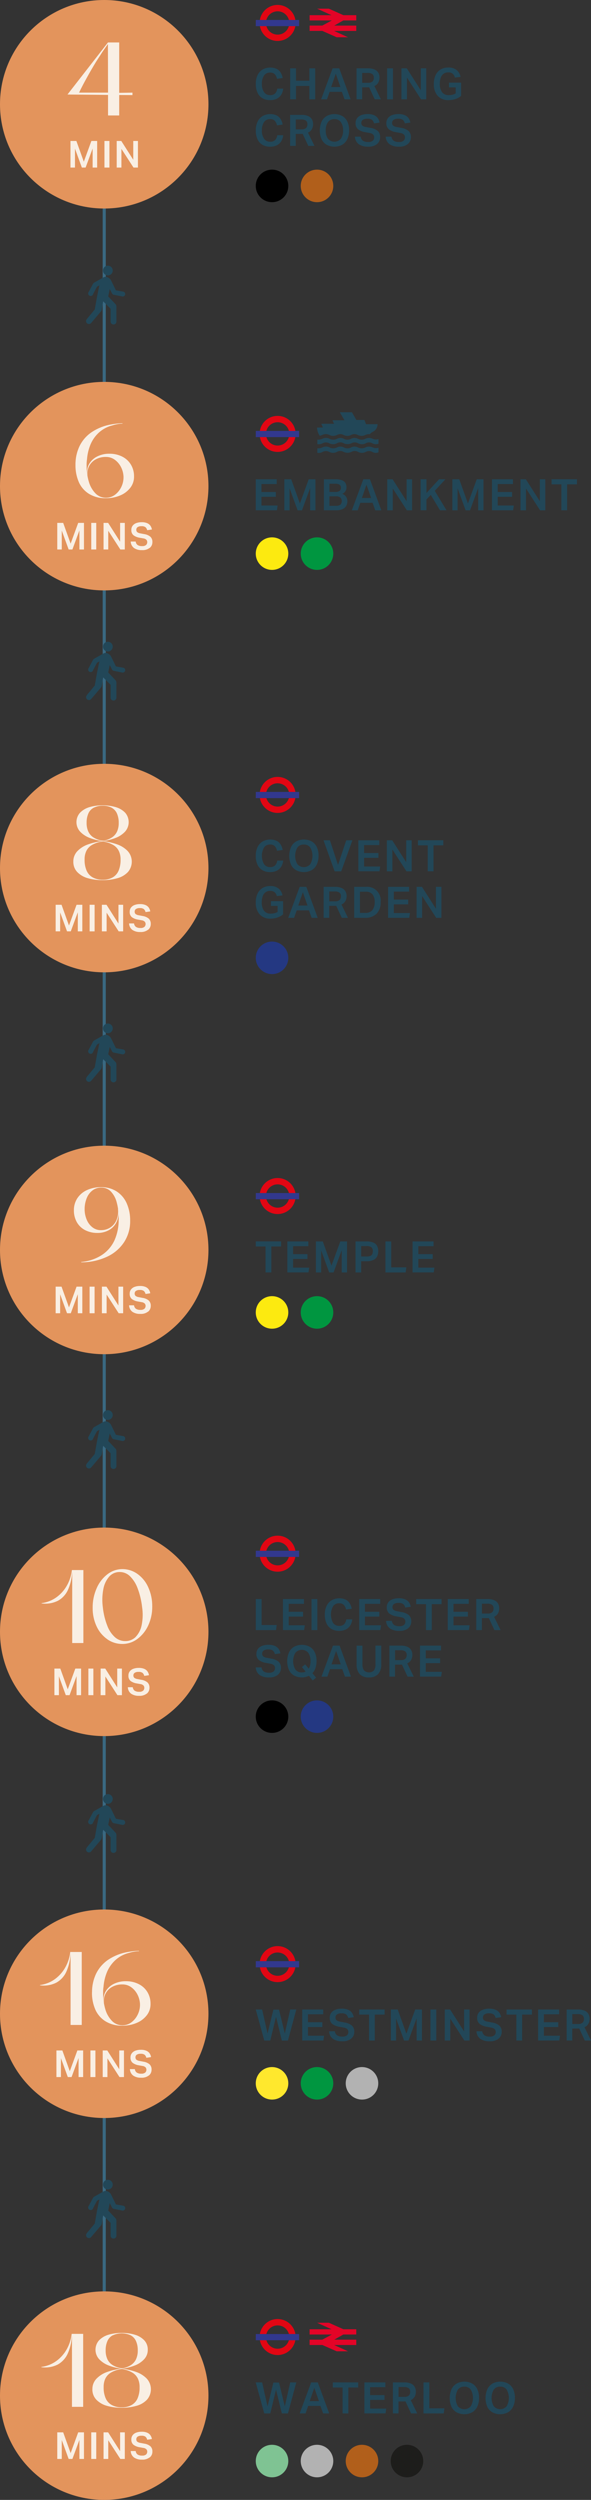 <?xml version="1.0" encoding="UTF-8"?><svg id="Layer_1" xmlns="http://www.w3.org/2000/svg" viewBox="0 0 190.52 805.64"><rect x="0" y="0" width="190.52" height="805.64" fill="#333333" stroke="none"/><defs><style>.cls-1{fill:#243882;}.cls-1,.cls-2,.cls-3,.cls-4,.cls-5,.cls-6,.cls-7,.cls-8,.cls-9,.cls-10,.cls-11,.cls-12,.cls-13,.cls-14,.cls-15{stroke-width:0px;}.cls-2{fill:#e3945c;}.cls-3{fill:#b15f1b;}.cls-4{fill:#7fc393;}.cls-5{fill:#009640;}.cls-6{fill:#1d1d1b;}.cls-7{fill:#000;}.cls-8{fill:#b2b2b2;}.cls-9{fill:#e20613;}.cls-10{fill:#32388e;}.cls-11{fill:#224758;}.cls-12{fill:#fcea10;}.cls-13{fill:#f9efe4;}.cls-16{fill:none;stroke:#3a6982;stroke-miterlimit:10;}.cls-14{fill:#e30427;}.cls-15{fill:#ffe82d;}</style></defs><g id="Group_90547"><line id="Line_42" class="cls-16" x1="33.6" y1="5.04" x2="33.6" y2="796.6"/><path id="Path_85121" class="cls-11" d="M34.77,88.76c-.87,0-1.57-.7-1.57-1.57s.7-1.57,1.57-1.57c.87,0,1.57.7,1.57,1.57h0c0,.87-.7,1.57-1.57,1.57"/><path id="Path_85122" class="cls-11" d="M28.01,102.79l2.54-3.06.73-4.13s.72-3.49.77-3.65l-.78.44-1.25,2.36c-.09.44-.52.72-.96.62-.38-.08-.65-.42-.64-.81,0-.18.06-.36.18-.5l1.34-2.51c.08-.17.2-.32.35-.43.19-.09,3.05-1.73,3.05-1.73.36-.17.77-.21,1.15-.11.44.16.83.43,1.13.78.15.17,1.67,3.39,1.71,3.44s-.07.02.04.06,1.85.33,2.28.41c.44.04.76.43.71.87-.04.41-.38.71-.79.72-.04,0-.08,0-.12-.01h0s-2.66-.53-2.88-.58c-.21-.08-.38-.23-.48-.44-.06-.14-.71-1.39-.71-1.39l-.49,2.39s2.24,2.38,2.31,2.46.35.25.33,1.06c-.03.73,0,3.94,0,4.58v.11h0c-.06.52-.52.89-1.04.83-.44-.05-.79-.39-.83-.83h0v-4.23l-2.4-2.4s-.42,2.52-.46,2.72c-.05.24-.17.47-.35.64-.23.27-2.57,3.02-3.03,3.57-.31.41-.89.5-1.3.2s-.5-.89-.2-1.3c.03-.04.06-.08.1-.12"/><path id="Path_85123" class="cls-11" d="M34.77,209.96c-.87,0-1.57-.7-1.57-1.57s.7-1.57,1.57-1.57,1.57.7,1.57,1.57h0c0,.87-.7,1.57-1.57,1.57"/><path id="Path_85124" class="cls-11" d="M28.01,223.99l2.54-3.06.73-4.13s.72-3.49.77-3.65l-.78.44-1.25,2.36c-.09.44-.52.72-.96.62-.38-.08-.65-.42-.64-.81,0-.18.06-.36.18-.5l1.34-2.51c.08-.17.2-.32.35-.43.19-.09,3.05-1.73,3.05-1.73.36-.17.77-.21,1.15-.11.44.16.83.43,1.13.78.15.17,1.67,3.38,1.71,3.44s-.07.02.04.06,1.85.33,2.28.41c.44.04.76.43.71.87-.04.41-.38.71-.79.72-.04,0-.08,0-.12-.01h0s-2.67-.54-2.88-.59c-.21-.08-.39-.23-.48-.44-.06-.14-.71-1.39-.71-1.39l-.49,2.39s2.24,2.38,2.31,2.46.35.25.33,1.06c-.03.73,0,3.94,0,4.58v.11h0c-.06.52-.52.89-1.04.83-.44-.05-.79-.39-.83-.83h0v-4.23l-2.4-2.4s-.42,2.52-.45,2.72c-.05.24-.17.47-.35.64-.23.27-2.57,3.02-3.03,3.57-.31.41-.89.5-1.3.2s-.5-.89-.2-1.3c.03-.04.06-.08.1-.12"/><path id="Path_85125" class="cls-11" d="M34.77,332.99c-.87,0-1.57-.7-1.57-1.57,0-.87.7-1.57,1.57-1.57.87,0,1.57.7,1.57,1.57h0c0,.87-.7,1.57-1.57,1.57"/><path id="Path_85126" class="cls-11" d="M28.01,347.02l2.54-3.06.73-4.13s.72-3.49.77-3.65l-.78.44-1.25,2.36c-.09.44-.52.72-.96.62-.38-.08-.65-.42-.64-.81,0-.18.06-.36.18-.5l1.34-2.51c.08-.17.2-.32.35-.43.19-.09,3.05-1.73,3.05-1.73.36-.17.77-.21,1.15-.11.44.16.83.43,1.13.78.15.17,1.67,3.39,1.71,3.44s-.07.02.04.06,1.85.33,2.28.41c.44.04.76.43.71.87-.04.41-.38.71-.79.72-.04,0-.08,0-.12-.01h0s-2.67-.53-2.88-.58c-.21-.08-.39-.23-.48-.44-.06-.14-.71-1.39-.71-1.39l-.49,2.39s2.24,2.38,2.31,2.46.35.25.33,1.06c-.03.73,0,3.94,0,4.58v.11h0c-.06.52-.52.89-1.04.83-.44-.05-.79-.39-.83-.83h0v-4.23l-2.4-2.4s-.42,2.52-.46,2.72c-.05.24-.17.47-.35.64-.23.27-2.57,3.02-3.03,3.57-.31.41-.89.5-1.3.2-.41-.31-.5-.89-.2-1.3.03-.04.06-.08.1-.12"/><path id="Path_85127" class="cls-11" d="M34.77,457.59c-.87,0-1.57-.7-1.57-1.57,0-.87.7-1.57,1.57-1.57.87,0,1.57.7,1.57,1.57h0c0,.87-.7,1.57-1.57,1.57"/><path id="Path_85128" class="cls-11" d="M28.01,471.62l2.54-3.06.73-4.13s.72-3.49.77-3.65l-.78.44-1.25,2.36c-.09.44-.52.72-.96.62-.38-.08-.65-.42-.64-.81,0-.18.06-.36.18-.5l1.34-2.51c.08-.17.2-.32.35-.43.19-.09,3.05-1.73,3.05-1.73.36-.17.77-.21,1.15-.11.44.16.83.43,1.13.78.15.17,1.67,3.39,1.71,3.44s-.07.02.04.06,1.85.33,2.28.41c.44.04.76.43.71.87-.04.41-.38.71-.79.72-.04,0-.08,0-.12-.01h0s-2.67-.54-2.88-.58c-.21-.08-.39-.23-.48-.44-.06-.14-.71-1.39-.71-1.39l-.49,2.39s2.24,2.38,2.31,2.46.35.25.33,1.06c-.03.73,0,3.94,0,4.58v.11h0c-.06.52-.52.89-1.04.83-.44-.05-.79-.39-.83-.83h0v-4.23l-2.4-2.4s-.42,2.52-.46,2.72c-.05.24-.17.47-.35.64-.23.27-2.57,3.02-3.03,3.57-.31.41-.89.5-1.3.2-.41-.31-.5-.89-.2-1.3.03-.04.06-.08.1-.12"/><path id="Path_85129" class="cls-11" d="M34.77,581.32c-.87,0-1.57-.7-1.57-1.57,0-.87.7-1.57,1.57-1.57s1.57.7,1.57,1.57h0c0,.87-.7,1.57-1.57,1.57"/><path id="Path_85130" class="cls-11" d="M28.01,595.35l2.54-3.06.73-4.13s.72-3.49.77-3.65l-.78.44-1.25,2.36c-.09.44-.52.72-.96.62-.38-.08-.65-.42-.64-.81,0-.18.06-.36.18-.5l1.34-2.51c.08-.17.2-.32.35-.43.19-.09,3.05-1.73,3.05-1.73.36-.17.77-.21,1.15-.11.44.16.83.43,1.13.78.15.17,1.67,3.39,1.71,3.44s-.07.02.04.06,1.85.33,2.28.41c.44.04.76.43.71.87-.04.41-.38.71-.79.72-.04,0-.08,0-.12-.01h0s-2.67-.53-2.88-.58c-.21-.08-.39-.23-.48-.44-.06-.14-.71-1.39-.71-1.39l-.49,2.39s2.24,2.38,2.31,2.46.35.25.33,1.06c-.03.73,0,3.94,0,4.58v.11h0c-.06.52-.52.89-1.04.83-.44-.05-.79-.39-.83-.83h0v-4.23l-2.4-2.4s-.42,2.52-.46,2.72c-.05.24-.17.47-.35.64-.23.27-2.57,3.02-3.03,3.57-.31.41-.89.5-1.3.2-.41-.31-.5-.89-.2-1.3.03-.04.06-.08.1-.12"/><path id="Path_85131" class="cls-11" d="M34.77,705.61c-.87,0-1.57-.7-1.57-1.57,0-.87.7-1.57,1.57-1.57s1.57.7,1.57,1.57h0c0,.87-.7,1.57-1.57,1.57"/><path id="Path_85132" class="cls-11" d="M28.01,719.64l2.54-3.06.73-4.13s.72-3.49.77-3.65l-.78.44-1.25,2.36c-.09.44-.52.72-.96.62-.38-.08-.65-.42-.64-.81,0-.18.06-.36.18-.5l1.34-2.51c.08-.17.2-.32.35-.43.19-.09,3.05-1.73,3.05-1.73.36-.17.77-.21,1.15-.11.44.16.83.43,1.13.78.15.17,1.67,3.39,1.71,3.44s-.07.02.04.06,1.85.33,2.28.41c.44.04.76.43.71.87-.04.41-.38.71-.79.72-.04,0-.08,0-.12-.01h0s-2.67-.53-2.88-.58c-.21-.08-.39-.23-.48-.44-.06-.14-.71-1.39-.71-1.39l-.49,2.39s2.24,2.38,2.31,2.46.35.25.33,1.06c-.03.73,0,3.94,0,4.58v.11h0c-.06.52-.52.89-1.04.83-.44-.05-.79-.39-.83-.83h0v-4.23l-2.4-2.4s-.42,2.52-.46,2.72c-.05.24-.17.47-.35.64-.23.27-2.57,3.02-3.03,3.57-.31.41-.89.5-1.3.2-.41-.31-.5-.89-.2-1.3.03-.04.06-.08.1-.12"/><path id="Path_85133" class="cls-11" d="M83.04,24.19c.36-.75.92-1.37,1.63-1.8,1.38-.75,3.03-.83,4.47-.21.54.26.99.67,1.31,1.17.34.55.57,1.16.68,1.79l-1.83.26c-.11-.55-.36-1.06-.72-1.48-.41-.39-.97-.58-1.53-.53-.78-.04-1.52.33-1.95.98-.49.79-.73,1.71-.68,2.64-.05.94.19,1.87.69,2.67.44.65,1.19,1.02,1.97.98.61.05,1.21-.16,1.65-.58.36-.43.59-.96.66-1.52h1.9c-.05.68-.26,1.34-.61,1.93-.34.56-.83,1.02-1.41,1.31-.69.33-1.45.49-2.22.47-.86.02-1.71-.19-2.46-.62-.69-.42-1.25-1.04-1.58-1.78-.39-.89-.58-1.85-.55-2.82-.03-.99.17-1.97.59-2.87"/><path id="Path_85134" class="cls-11" d="M93.54,22.02h1.88v3.99h4.31v-3.99h1.88v10h-1.88v-4.32h-4.31v4.31h-1.88v-10Z"/><path id="Path_85135" class="cls-11" d="M107.22,22.02h2.14l3.67,10h-1.95l-.87-2.42h-3.95l-.85,2.42h-1.89l3.7-10ZM109.74,28.05l-1.5-4.3-1.48,4.3h2.98Z"/><path id="Path_85136" class="cls-11" d="M114.95,22.02h3.58c.78-.04,1.56.1,2.28.41.5.22.91.6,1.18,1.07.24.46.36.97.35,1.48.01.57-.12,1.14-.4,1.65-.29.49-.73.87-1.25,1.1l2.1,4.28h-1.99l-1.81-3.88c-.09.01-.19.02-.29.02s-.19,0-.27,0h-1.68v3.85h-1.81v-9.99ZM118.55,26.68c.55.07,1.11-.09,1.55-.43.29-.33.43-.76.41-1.2.03-.43-.13-.84-.43-1.14-.48-.32-1.06-.46-1.64-.4h-1.68v3.18h1.79Z"/><rect id="Rectangle_1121" class="cls-11" x="124.8" y="22.02" width="1.88" height="10"/><path id="Path_85137" class="cls-11" d="M129.42,22.02h1.72l4.51,7.07v-7.07h1.76v10h-1.68l-4.54-7.03v7.03h-1.78v-10Z"/><path id="Path_85138" class="cls-11" d="M148.65,30.9c-.54.46-1.17.81-1.85,1.02-.7.23-1.42.35-2.16.35-1.33.08-2.62-.42-3.54-1.38-.89-1.08-1.33-2.45-1.25-3.84-.02-.95.16-1.89.54-2.76.33-.76.88-1.41,1.58-1.86.76-.46,1.64-.69,2.53-.67.98-.06,1.94.23,2.72.82.66.57,1.1,1.34,1.25,2.2l-1.83.22c-.1-.46-.34-.89-.67-1.22-.42-.33-.95-.49-1.48-.45-.56-.03-1.1.14-1.55.48-.41.34-.72.79-.88,1.3-.2.61-.29,1.24-.28,1.88-.06.95.19,1.9.71,2.7.52.67,1.35,1.04,2.21.97.4,0,.8-.04,1.19-.14.36-.09.7-.23,1.01-.44v-1.92h-2.16v-1.53h3.91v4.24Z"/><path id="Path_85139" class="cls-11" d="M83.04,39.19c.36-.75.92-1.37,1.63-1.8,1.38-.75,3.03-.83,4.47-.21.54.26.99.67,1.31,1.17.34.55.57,1.16.68,1.79l-1.83.26c-.11-.55-.36-1.06-.72-1.48-.41-.39-.97-.58-1.53-.53-.78-.04-1.52.33-1.95.98-.49.79-.73,1.72-.68,2.65-.05.94.19,1.87.69,2.67.44.65,1.19,1.02,1.97.98.61.06,1.21-.16,1.65-.58.36-.43.59-.96.66-1.52h1.9c-.05.68-.26,1.34-.61,1.93-.34.56-.83,1.01-1.41,1.31-.69.33-1.45.49-2.22.47-.86.02-1.71-.19-2.46-.62-.69-.42-1.25-1.04-1.58-1.78-.39-.89-.58-1.85-.55-2.81-.03-.99.17-1.97.59-2.87"/><path id="Path_85140" class="cls-11" d="M93.54,37.02h3.58c.78-.04,1.56.1,2.28.41.5.22.91.6,1.18,1.08.24.46.36.97.35,1.48.01.57-.12,1.14-.4,1.65-.29.49-.73.87-1.25,1.1l2.1,4.28h-1.99l-1.81-3.88c-.09,0-.19.02-.29.02s-.19,0-.27,0h-1.68v3.85h-1.81v-10ZM97.14,41.68c.55.07,1.11-.09,1.55-.43.28-.33.43-.76.41-1.2.03-.43-.13-.84-.43-1.14-.48-.32-1.06-.46-1.64-.4h-1.68v3.18h1.79Z"/><path id="Path_85141" class="cls-11" d="M103.67,39.18c.36-.75.94-1.38,1.66-1.8,1.56-.82,3.43-.82,4.99,0,.71.41,1.28,1.03,1.64,1.77.41.88.61,1.85.58,2.83.03.99-.17,1.97-.58,2.86-.35.75-.93,1.38-1.64,1.81-1.57.83-3.44.83-5.01.01-.71-.41-1.29-1.03-1.64-1.77-.78-1.82-.77-3.88.01-5.7M107.81,38.39c-.82-.05-1.61.32-2.1.98-.51.79-.75,1.72-.7,2.66-.05.94.19,1.87.7,2.67.97,1.15,2.69,1.3,3.85.33.12-.1.23-.21.33-.33.51-.79.76-1.73.71-2.67.05-.94-.2-1.87-.71-2.66-.48-.66-1.26-1.03-2.08-.98"/><path id="Path_85142" class="cls-11" d="M121.56,46.42c-.84.63-1.87.93-2.92.85-1.05.05-2.08-.22-2.97-.78-.77-.58-1.23-1.49-1.25-2.45h1.86c.05.52.31.99.71,1.31.51.31,1.1.45,1.69.41.54.06,1.09-.1,1.52-.43.28-.28.44-.66.43-1.06,0-.32-.1-.62-.3-.87-.34-.32-.78-.51-1.24-.55l-1.29-.24c-.85-.11-1.66-.43-2.36-.93-.57-.51-.87-1.25-.81-2.01-.02-.58.16-1.15.5-1.61.35-.45.83-.78,1.36-.97.64-.23,1.32-.34,2-.33.72-.03,1.44.1,2.11.37.49.21.91.55,1.22.99.28.42.46.89.54,1.39l-1.78.25c-.09-.43-.32-.83-.64-1.13-.43-.28-.94-.42-1.46-.37-.55-.05-1.09.08-1.55.38-.29.23-.45.58-.45.95-.02.33.1.66.34.9.36.26.78.42,1.22.46l1.39.26c.87.11,1.69.46,2.37,1.01.52.53.79,1.26.74,2,.02.84-.34,1.65-.99,2.19"/><path id="Path_85143" class="cls-11" d="M131.48,46.42c-.84.63-1.87.93-2.92.85-1.05.05-2.08-.22-2.97-.78-.77-.58-1.23-1.49-1.25-2.45h1.86c.05.52.31.99.71,1.31.51.31,1.1.45,1.69.41.54.06,1.09-.1,1.52-.43.28-.28.44-.66.43-1.06,0-.32-.1-.62-.3-.87-.34-.32-.78-.51-1.24-.55l-1.29-.24c-.85-.11-1.66-.43-2.36-.93-.57-.51-.87-1.25-.81-2.01-.02-.58.16-1.15.5-1.61.35-.45.83-.78,1.36-.97.64-.23,1.32-.34,2-.33.72-.03,1.44.1,2.11.37.49.21.91.55,1.22.99.28.42.46.89.54,1.39l-1.78.25c-.09-.43-.32-.83-.64-1.13-.43-.28-.94-.42-1.46-.37-.55-.05-1.09.08-1.55.38-.29.23-.45.58-.45.95-.02.33.1.66.34.9.36.26.78.42,1.22.46l1.39.26c.87.11,1.69.46,2.37,1.01.52.53.79,1.26.74,2,.02.84-.34,1.65-.99,2.19"/><path id="Path_85144" class="cls-14" d="M103.91,9.96h-4.1v-1.72h4.1l3.07-1.65h-7.17v-1.69h7.07l-4.65-2.1h3.79l4.69,2.1h4.14v1.69h-4.17l-2.93,1.66h7.1v1.72h-7.14l4.49,2.04h-3.65l-4.62-2.04Z"/><path id="Path_85145" class="cls-9" d="M89.45,13.2c-3.21-.02-5.79-2.65-5.76-5.85.02-3.21,2.65-5.79,5.85-5.76s5.79,2.65,5.76,5.85c0,0,0,0,0,0-.03,3.2-2.65,5.78-5.85,5.76M89.52,3.64c-2.08-.01-3.77,1.66-3.78,3.74-.01,2.08,1.66,3.77,3.74,3.78,2.08.01,3.77-1.66,3.78-3.74.01-2.08-1.66-3.77-3.74-3.78"/><path id="Path_85146" class="cls-10" d="M96.42,8.43v-2s-13.95,0-13.95,0l-.02,2h13.97Z"/><path id="Path_85147" class="cls-7" d="M82.45,59.91c0-2.9,2.35-5.24,5.25-5.24,2.9,0,5.24,2.35,5.24,5.25s-2.35,5.24-5.24,5.24c-2.9,0-5.25-2.35-5.25-5.24h0"/><path id="Path_85148" class="cls-3" d="M96.95,59.91c0-2.9,2.35-5.24,5.25-5.24,2.9,0,5.24,2.35,5.24,5.25s-2.35,5.24-5.24,5.24-5.25-2.35-5.25-5.24h0"/><path id="Path_85149" class="cls-11" d="M83.04,272.97c.36-.75.92-1.37,1.63-1.8,1.38-.75,3.03-.83,4.47-.21.54.26.99.67,1.31,1.17.34.55.57,1.16.68,1.79l-1.83.25c-.11-.55-.36-1.06-.72-1.48-.41-.39-.97-.58-1.53-.53-.78-.04-1.52.33-1.95.98-.91,1.66-.91,3.66,0,5.32.44.65,1.19,1.02,1.97.98.61.05,1.21-.16,1.65-.58.36-.43.59-.96.66-1.52h1.9c-.05.68-.26,1.34-.61,1.93-.34.56-.83,1.01-1.41,1.31-.69.33-1.45.49-2.22.47-.86.02-1.71-.19-2.46-.62-.69-.42-1.25-1.04-1.58-1.78-.39-.89-.58-1.85-.55-2.82-.03-.99.17-1.97.59-2.87"/><path id="Path_85150" class="cls-11" d="M93.82,272.96c.36-.75.94-1.38,1.66-1.8,1.56-.82,3.43-.82,4.99,0,.71.41,1.28,1.03,1.64,1.77.41.88.61,1.85.58,2.83.03.99-.17,1.97-.58,2.86-.36.75-.93,1.38-1.64,1.81-1.57.83-3.44.83-5.01.01-.71-.41-1.29-1.03-1.64-1.77-.78-1.82-.77-3.88.01-5.7M97.95,272.17c-.82-.05-1.61.32-2.1.98-.93,1.65-.93,3.67,0,5.33.97,1.15,2.7,1.3,3.85.33.12-.1.23-.21.33-.33.94-1.65.94-3.68,0-5.33-.48-.66-1.26-1.03-2.08-.98"/><path id="Path_85151" class="cls-11" d="M104.29,270.8h2.06l2.62,7.94,2.65-7.94h1.98l-3.6,10h-2.13l-3.58-10Z"/><path id="Path_85152" class="cls-11" d="M115.52,270.8h6.76v1.54h-4.91v2.56h4.63v1.55h-4.63v2.8h5.19l-.22,1.54h-6.82v-9.99Z"/><path id="Path_85153" class="cls-11" d="M124.72,270.8h1.72l4.51,7.07v-7.07h1.76v10h-1.68l-4.54-7.03v7.03h-1.78v-10Z"/><path id="Path_85154" class="cls-11" d="M137.88,272.43h-3.15v-1.64h8.18v1.64h-3.16v8.36h-1.86v-8.36Z"/><path id="Path_85155" class="cls-11" d="M91.25,294.67c-.54.46-1.17.81-1.85,1.03-.7.23-1.42.35-2.16.35-1.33.08-2.62-.42-3.54-1.38-.89-1.08-1.33-2.45-1.25-3.84-.02-.95.16-1.89.54-2.76.33-.76.88-1.41,1.58-1.86.76-.46,1.64-.69,2.53-.67.98-.06,1.94.23,2.72.82.66.57,1.1,1.35,1.25,2.2l-1.83.22c-.1-.46-.34-.89-.67-1.22-.42-.33-.95-.49-1.48-.45-.56-.03-1.1.14-1.55.48-.41.34-.72.79-.88,1.3-.2.61-.29,1.24-.28,1.88-.06.95.19,1.9.71,2.7.52.67,1.35,1.04,2.2.97.4,0,.8-.04,1.19-.14.36-.09.7-.23,1.01-.43v-1.92h-2.15v-1.53h3.91v4.23Z"/><path id="Path_85156" class="cls-11" d="M96.61,285.8h2.14l3.67,10h-1.95l-.87-2.42h-3.95l-.85,2.42h-1.89l3.7-10ZM99.13,291.83l-1.5-4.3-1.48,4.3h2.98Z"/><path id="Path_85157" class="cls-11" d="M104.34,285.8h3.58c.78-.04,1.56.1,2.28.41.5.22.91.6,1.18,1.08.24.46.36.97.35,1.48.01.57-.12,1.14-.4,1.64-.29.49-.73.87-1.25,1.1l2.1,4.28h-1.99l-1.81-3.88c-.09.01-.19.02-.29.02s-.19,0-.27,0h-1.68v3.85h-1.81v-10ZM107.94,290.46c.55.07,1.11-.09,1.55-.43.28-.33.43-.76.41-1.2.03-.43-.13-.84-.43-1.14-.48-.32-1.06-.46-1.64-.4h-1.68v3.18h1.79Z"/><path id="Path_85158" class="cls-11" d="M114.19,285.8h3.68c2.4-.27,4.57,1.46,4.84,3.86.04.35.04.71-.01,1.06.1,1.39-.38,2.76-1.34,3.78-1.02.91-2.36,1.37-3.72,1.29h-3.46v-10ZM117.73,294.2c.87.07,1.73-.26,2.32-.9.53-.74.79-1.64.74-2.55.06-.89-.18-1.77-.69-2.5-.55-.62-1.36-.95-2.18-.88h-1.88v6.82h1.69Z"/><path id="Path_85159" class="cls-11" d="M125.11,285.8h6.76v1.54h-4.91v2.56h4.63v1.55h-4.63v2.8h5.19l-.22,1.54h-6.82v-9.99Z"/><path id="Path_85160" class="cls-11" d="M134.31,285.8h1.72l4.51,7.07v-7.07h1.76v10h-1.68l-4.54-7.03v7.03h-1.78v-10Z"/><path id="Path_85161" class="cls-9" d="M89.45,261.98c-3.21-.02-5.79-2.64-5.76-5.85.02-3.21,2.64-5.79,5.85-5.76s5.79,2.64,5.76,5.85c0,0,0,0,0,0-.03,3.2-2.65,5.78-5.85,5.76M89.52,252.42c-2.08-.01-3.77,1.66-3.78,3.74-.01,2.08,1.66,3.77,3.74,3.78,2.07.01,3.77-1.66,3.78-3.73.01-2.08-1.66-3.77-3.74-3.78"/><path id="Path_85162" class="cls-10" d="M96.42,257.21v-2s-13.95,0-13.95,0l-.02,2h13.97Z"/><path id="Path_85163" class="cls-1" d="M82.45,308.68c0-2.9,2.35-5.24,5.24-5.24s5.25,2.35,5.25,5.24c0,2.9-2.35,5.24-5.24,5.24h0c-2.9,0-5.25-2.35-5.25-5.24"/><path id="Path_85164" class="cls-11" d="M85.6,401.7h-3.15v-1.64h8.18v1.64h-3.16v8.36h-1.87v-8.36Z"/><path id="Path_85165" class="cls-11" d="M92.63,400.07h6.77v1.54h-4.92v2.56h4.63v1.55h-4.63v2.8h5.19l-.22,1.54h-6.82v-10Z"/><path id="Path_85166" class="cls-11" d="M101.83,400.07h2.23l2.8,7.8,2.84-7.8h2.17v10h-1.71v-7.17l-2.63,7.17h-1.41l-2.59-7.11v7.11h-1.69v-10Z"/><path id="Path_85167" class="cls-11" d="M114.61,400.07h3.51c.78-.03,1.56.1,2.29.4.51.22.93.61,1.18,1.11.24.5.36,1.06.35,1.62.01.58-.11,1.16-.36,1.69-.26.51-.68.91-1.19,1.15-.72.31-1.49.46-2.27.42h-1.69v3.61h-1.82v-10ZM118.13,404.94c.43.02.86-.05,1.26-.2.27-.11.5-.32.62-.59.12-.29.18-.6.18-.92.04-.46-.12-.91-.43-1.25-.48-.33-1.06-.47-1.64-.41h-1.68v3.36h1.69Z"/><path id="Path_85168" class="cls-11" d="M124.24,400.07h1.88v8.36h4.87l-.22,1.64h-6.52v-10Z"/><path id="Path_85169" class="cls-11" d="M133.01,400.07h6.76v1.54h-4.91v2.56h4.63v1.55h-4.63v2.8h5.19l-.23,1.54h-6.82v-10Z"/><path id="Path_85170" class="cls-9" d="M89.45,391.25c-3.21-.02-5.79-2.65-5.76-5.85.02-3.21,2.65-5.79,5.85-5.76,3.21.02,5.79,2.65,5.76,5.85,0,0,0,0,0,0-.03,3.2-2.65,5.78-5.85,5.76M89.52,381.68c-2.08-.01-3.77,1.66-3.78,3.74-.01,2.08,1.66,3.77,3.74,3.78,2.08.01,3.77-1.66,3.78-3.74.01-2.08-1.66-3.77-3.74-3.78"/><path id="Path_85171" class="cls-10" d="M96.42,386.48v-2s-13.95,0-13.95,0l-.02,2h13.97Z"/><path id="Path_85172" class="cls-12" d="M82.45,422.95c0-2.9,2.35-5.24,5.25-5.24,2.9,0,5.24,2.35,5.24,5.25,0,2.89-2.35,5.24-5.24,5.24-2.9,0-5.25-2.35-5.25-5.24"/><path id="Path_85173" class="cls-5" d="M96.95,422.95c0-2.9,2.35-5.24,5.25-5.24,2.9,0,5.24,2.35,5.24,5.25,0,2.89-2.35,5.24-5.24,5.24-2.9,0-5.25-2.35-5.25-5.24"/><path id="Path_85174" class="cls-11" d="M82.45,515.33h1.88v8.36h4.87l-.22,1.64h-6.52v-10Z"/><path id="Path_85175" class="cls-11" d="M91.22,515.33h6.76v1.54h-4.91v2.56h4.63v1.55h-4.63v2.8h5.19l-.22,1.54h-6.82v-10Z"/><rect id="Rectangle_1122" class="cls-11" x="100.42" y="515.33" width="1.88" height="10"/><path id="Path_85176" class="cls-11" d="M105.3,517.5c.36-.75.92-1.37,1.63-1.8,1.38-.75,3.03-.83,4.47-.21.54.26.99.67,1.31,1.17.34.55.57,1.16.68,1.79l-1.83.25c-.11-.55-.36-1.06-.72-1.48-.41-.39-.97-.58-1.53-.53-.78-.04-1.52.33-1.95.98-.91,1.66-.91,3.66,0,5.32.44.65,1.19,1.02,1.97.98.61.05,1.21-.16,1.65-.58.36-.43.59-.96.66-1.52h1.9c-.05.68-.26,1.34-.61,1.93-.34.56-.83,1.01-1.41,1.31-.69.33-1.45.49-2.22.47-.86.02-1.71-.19-2.46-.62-.69-.42-1.25-1.04-1.58-1.78-.39-.89-.58-1.85-.55-2.82-.03-.99.17-1.97.59-2.87"/><path id="Path_85177" class="cls-11" d="M115.8,515.33h6.76v1.54h-4.91v2.56h4.63v1.55h-4.63v2.8h5.19l-.22,1.54h-6.82v-10Z"/><path id="Path_85178" class="cls-11" d="M131.6,524.73c-.84.63-1.87.93-2.92.85-1.05.05-2.09-.22-2.97-.78-.77-.58-1.23-1.49-1.25-2.45h1.86c.05.52.31.99.71,1.31.51.31,1.1.45,1.7.41.54.06,1.09-.1,1.52-.43.28-.28.44-.66.43-1.06,0-.32-.1-.62-.3-.87-.34-.32-.78-.51-1.24-.55l-1.29-.24c-.85-.11-1.66-.43-2.36-.93-.57-.51-.87-1.25-.81-2.01-.02-.58.16-1.15.5-1.61.35-.45.83-.78,1.36-.97.64-.23,1.32-.34,2-.33.72-.03,1.44.1,2.11.37.49.21.91.55,1.22.99.28.42.46.89.54,1.39l-1.78.25c-.09-.43-.32-.83-.65-1.13-.43-.28-.94-.42-1.46-.37-.55-.05-1.09.08-1.55.38-.29.23-.45.58-.45.95-.02.33.1.66.34.9.36.26.78.42,1.22.46l1.39.27c.87.11,1.69.46,2.37,1.01.52.53.79,1.26.74,2,.02.84-.34,1.64-.99,2.18"/><path id="Path_85179" class="cls-11" d="M137.32,516.97h-3.15v-1.64h8.18v1.64h-3.16v8.36h-1.86v-8.36Z"/><path id="Path_85180" class="cls-11" d="M144.35,515.33h6.76v1.54h-4.91v2.56h4.63v1.55h-4.63v2.8h5.19l-.23,1.54h-6.82v-10Z"/><path id="Path_85181" class="cls-11" d="M153.54,515.33h3.58c.78-.04,1.56.1,2.28.41.5.22.91.6,1.18,1.08.24.46.36.97.35,1.48.01.57-.12,1.14-.4,1.65-.29.49-.73.87-1.25,1.1l2.1,4.28h-1.99l-1.81-3.88c-.09.01-.19.02-.29.02s-.19,0-.27,0h-1.68v3.85h-1.81v-10ZM157.15,519.99c.55.07,1.11-.09,1.55-.43.28-.33.43-.76.41-1.2.03-.43-.13-.84-.43-1.14-.48-.32-1.06-.46-1.64-.4h-1.68v3.18h1.79Z"/><path id="Path_85182" class="cls-11" d="M89.59,539.73c-.84.63-1.87.93-2.92.85-1.05.05-2.08-.22-2.97-.78-.77-.58-1.23-1.49-1.25-2.45h1.86c.05.52.31.99.71,1.31.51.31,1.1.45,1.69.41.54.06,1.09-.1,1.52-.43.28-.28.44-.66.43-1.06,0-.32-.1-.62-.3-.87-.34-.32-.78-.51-1.24-.55l-1.29-.24c-.85-.11-1.66-.43-2.36-.93-.57-.51-.87-1.25-.81-2.01-.02-.58.16-1.15.5-1.61.35-.45.83-.78,1.36-.97.64-.23,1.32-.34,2-.33.72-.03,1.44.1,2.11.37.49.21.91.55,1.22.99.28.42.46.89.54,1.39l-1.78.25c-.09-.43-.32-.83-.64-1.13-.43-.28-.94-.42-1.46-.37-.55-.05-1.09.08-1.55.38-.29.23-.45.58-.45.95-.02.33.1.66.34.9.36.26.78.42,1.22.46l1.39.27c.87.11,1.69.46,2.37,1.01.52.53.79,1.26.74,2,.02.84-.34,1.65-.99,2.18"/><path id="Path_85183" class="cls-11" d="M93.17,532.49c.36-.75.94-1.38,1.66-1.8,1.56-.82,3.43-.82,4.99,0,.71.41,1.28,1.03,1.64,1.76.41.88.61,1.85.58,2.82.01.77-.1,1.55-.34,2.28-.2.62-.54,1.19-.99,1.67l1.19,1.44-1.08.9-1.23-1.5c-1.52.72-3.3.69-4.79-.09-.71-.41-1.28-1.03-1.64-1.77-.78-1.82-.77-3.89.01-5.71M99.95,536.7c.11-.44.16-.9.15-1.36.05-.94-.2-1.88-.71-2.67-.96-1.16-2.67-1.32-3.83-.36-.13.11-.25.23-.36.36-.94,1.65-.94,3.68,0,5.33.49.66,1.29,1.03,2.11.97.42.01.84-.08,1.22-.27l-1.2-1.46,1.05-.87,1.15,1.4c.2-.34.35-.71.43-1.09"/><path id="Path_85184" class="cls-11" d="M107.33,530.33h2.14l3.67,10h-1.94l-.87-2.42h-3.95l-.85,2.42h-1.89l3.7-10ZM109.85,536.37l-1.5-4.3-1.48,4.3h2.98Z"/><path id="Path_85185" class="cls-11" d="M116.84,536.34c-.05.69.13,1.39.5,1.97.9.88,2.33.88,3.23,0,.36-.59.52-1.28.47-1.97v-6.01h1.86v5.97c.1,1.18-.27,2.35-1.04,3.25-.8.73-1.86,1.11-2.94,1.04-1.08.07-2.15-.3-2.94-1.04-.76-.92-1.12-2.1-1.02-3.28v-5.92h1.88v6Z"/><path id="Path_85186" class="cls-11" d="M125.54,530.33h3.58c.78-.04,1.56.1,2.28.41.5.22.91.6,1.18,1.08.24.46.36.97.35,1.48.01.57-.12,1.14-.4,1.65-.29.49-.73.87-1.25,1.1l2.1,4.28h-1.99l-1.81-3.88c-.09.01-.19.02-.29.02s-.19,0-.27,0h-1.68v3.85h-1.81v-10ZM129.15,534.99c.55.07,1.11-.09,1.55-.43.28-.33.43-.76.41-1.2.03-.43-.13-.84-.43-1.14-.48-.32-1.06-.46-1.64-.4h-1.68v3.18h1.79Z"/><path id="Path_85187" class="cls-11" d="M135.4,530.33h6.76v1.54h-4.91v2.56h4.63v1.55h-4.63v2.8h5.19l-.23,1.54h-6.82v-10Z"/><path id="Path_85188" class="cls-9" d="M89.45,506.51c-3.21-.02-5.79-2.65-5.76-5.85.02-3.21,2.65-5.79,5.85-5.76,3.21.02,5.79,2.65,5.76,5.85,0,0,0,0,0,0-.03,3.2-2.65,5.78-5.85,5.76M89.52,496.95c-2.08-.01-3.77,1.66-3.78,3.74-.01,2.08,1.66,3.77,3.74,3.78,2.08.01,3.77-1.66,3.78-3.74.01-2.08-1.66-3.77-3.74-3.78"/><path id="Path_85189" class="cls-10" d="M96.42,501.75v-2s-13.95,0-13.95,0l-.02,2h13.97Z"/><path id="Path_85190" class="cls-7" d="M82.45,553.22c0-2.9,2.35-5.24,5.24-5.24s5.25,2.35,5.25,5.24c0,2.9-2.35,5.24-5.24,5.24h0c-2.9,0-5.25-2.35-5.25-5.24"/><path id="Path_85191" class="cls-1" d="M96.95,553.22c0-2.9,2.35-5.24,5.24-5.24s5.25,2.35,5.25,5.24c0,2.9-2.35,5.24-5.24,5.24h0c-2.9,0-5.25-2.35-5.25-5.24"/><path id="Path_85192" class="cls-11" d="M82.45,647.6h2.05l1.75,7.74,1.88-7.69h1.82l1.86,7.69,1.75-7.74h1.96l-2.7,10h-1.96l-1.88-7.66-1.85,7.66h-1.93l-2.75-10Z"/><path id="Path_85193" class="cls-11" d="M97.43,647.6h6.77v1.54h-4.92v2.56h4.63v1.55h-4.63v2.8h5.19l-.22,1.54h-6.82v-9.99Z"/><path id="Path_85194" class="cls-11" d="M113.23,656.99c-.84.63-1.87.93-2.92.85-1.05.05-2.09-.22-2.97-.78-.77-.58-1.23-1.49-1.25-2.45h1.86c.05.52.31.99.71,1.31.51.31,1.1.45,1.69.41.54.06,1.09-.1,1.52-.43.28-.28.44-.66.43-1.06,0-.32-.1-.62-.3-.87-.34-.32-.78-.51-1.24-.55l-1.29-.24c-.85-.11-1.66-.43-2.36-.93-.57-.51-.87-1.25-.81-2.01-.02-.58.16-1.15.5-1.61.35-.45.83-.78,1.36-.97.64-.23,1.32-.34,2-.33.72-.03,1.44.1,2.11.37.49.21.91.55,1.22.99.28.42.46.89.54,1.39l-1.78.25c-.09-.43-.32-.83-.64-1.13-.43-.28-.94-.42-1.46-.37-.55-.05-1.09.08-1.55.38-.29.23-.45.58-.45.95-.02.33.1.66.34.9.36.26.78.42,1.22.46l1.39.27c.87.11,1.69.46,2.37,1.01.52.53.79,1.26.74,2,.02.84-.34,1.64-.99,2.18"/><path id="Path_85195" class="cls-11" d="M118.95,649.24h-3.15v-1.64h8.18v1.64h-3.16v8.36h-1.86v-8.36Z"/><path id="Path_85196" class="cls-11" d="M125.98,647.6h2.23l2.8,7.8,2.84-7.8h2.17v10h-1.71v-7.17l-2.63,7.17h-1.41l-2.59-7.11v7.11h-1.69v-10Z"/><rect id="Rectangle_1123" class="cls-11" x="138.76" y="647.6" width="1.88" height="10"/><path id="Path_85197" class="cls-11" d="M143.38,647.6h1.72l4.51,7.07v-7.07h1.76v10h-1.67l-4.54-7.03v7.03h-1.78v-10Z"/><path id="Path_85198" class="cls-11" d="M160.74,656.99c-.84.63-1.87.93-2.92.85-1.05.05-2.08-.22-2.97-.78-.77-.58-1.23-1.49-1.25-2.45h1.86c.05.52.31.99.71,1.31.51.31,1.1.45,1.69.41.54.06,1.09-.1,1.52-.43.28-.28.44-.66.43-1.06,0-.32-.1-.62-.3-.87-.34-.32-.78-.51-1.24-.55l-1.29-.24c-.85-.11-1.66-.43-2.36-.93-.57-.51-.86-1.25-.8-2.01-.02-.58.16-1.15.5-1.61.35-.45.83-.78,1.37-.97.64-.23,1.32-.34,2-.33.72-.03,1.44.1,2.11.37.49.21.91.55,1.22.99.28.42.46.89.54,1.39l-1.78.25c-.09-.43-.32-.83-.64-1.13-.43-.28-.94-.42-1.46-.37-.55-.05-1.09.08-1.55.38-.29.23-.45.58-.45.95-.02.33.1.66.34.9.36.26.78.42,1.22.46l1.39.27c.87.11,1.69.46,2.37,1.01.52.53.79,1.26.74,2,.02.84-.34,1.65-.99,2.18"/><path id="Path_85199" class="cls-11" d="M166.45,649.24h-3.15v-1.64h8.18v1.64h-3.16v8.36h-1.86v-8.36Z"/><path id="Path_85200" class="cls-11" d="M173.48,647.6h6.76v1.54h-4.91v2.56h4.63v1.55h-4.63v2.8h5.19l-.23,1.54h-6.82v-9.99Z"/><path id="Path_85201" class="cls-11" d="M182.68,647.6h3.58c.78-.04,1.56.1,2.28.41.5.22.91.6,1.18,1.08.24.46.36.97.35,1.48.01.57-.12,1.14-.4,1.65-.29.49-.73.87-1.25,1.1l2.1,4.28h-1.99l-1.81-3.88c-.09.01-.19.02-.29.02s-.19,0-.27,0h-1.68v3.85h-1.81v-10ZM186.28,652.26c.55.07,1.11-.09,1.55-.43.28-.33.43-.76.41-1.2.03-.43-.13-.84-.43-1.14-.48-.32-1.06-.46-1.64-.4h-1.68v3.18h1.79Z"/><path id="Path_85202" class="cls-9" d="M89.45,638.78c-3.21-.02-5.79-2.65-5.76-5.85.02-3.21,2.65-5.79,5.85-5.76s5.79,2.65,5.76,5.85c0,0,0,0,0,0-.03,3.2-2.65,5.78-5.85,5.76M89.52,629.22c-2.08-.01-3.77,1.66-3.78,3.74s1.66,3.77,3.74,3.78c2.08.01,3.77-1.66,3.78-3.73.01-2.08-1.66-3.77-3.74-3.78"/><path id="Path_85203" class="cls-10" d="M96.42,634.01v-2s-13.95,0-13.95,0l-.02,2h13.97Z"/><path id="Path_85204" class="cls-15" d="M82.45,671.39c0-2.9,2.35-5.24,5.24-5.24s5.25,2.35,5.25,5.24c0,2.9-2.35,5.24-5.24,5.24h0c-2.9,0-5.25-2.35-5.25-5.24"/><path id="Path_85205" class="cls-5" d="M96.95,671.39c0-2.9,2.35-5.24,5.24-5.24s5.25,2.35,5.25,5.24c0,2.9-2.35,5.24-5.24,5.24h0c-2.9,0-5.25-2.35-5.25-5.24"/><path id="Path_85206" class="cls-8" d="M111.45,671.39c0-2.9,2.35-5.24,5.24-5.24s5.25,2.35,5.25,5.24c0,2.9-2.35,5.24-5.24,5.24h0c-2.9,0-5.25-2.35-5.25-5.24"/><path id="Path_85207" class="cls-2" d="M0,33.6C0,15.04,15.04,0,33.6,0s33.6,15.04,33.6,33.6-15.04,33.6-33.6,33.6S0,52.16,0,33.6h0"/><path id="Path_85208" class="cls-13" d="M34.8,13.68h3.63v16.24l4.27-.07v.8l-4.27-.03v6.59h-3.6v-6.62l-13.03-.13v-.1h.03l12.97-16.67ZM34.83,29.85l-.04-15.67c-.76,1.14-1.5,2.09-2.06,2.99-.56.92-1.09,1.66-1.8,2.8-1.05,1.73-2.05,3.45-2.99,5.17-.94,1.7-1.62,2.99-2.45,4.71h9.34Z"/><path id="Path_85209" class="cls-13" d="M22.71,45.43h1.91l2.4,6.68,2.44-6.68h1.86v8.57h-1.46v-6.14l-2.26,6.14h-1.21l-2.22-6.1v6.1h-1.45v-8.57Z"/><rect id="Rectangle_1124" class="cls-13" x="33.67" y="45.43" width="1.61" height="8.57"/><path id="Path_85210" class="cls-13" d="M37.63,45.43h1.47l3.86,6.06v-6.06h1.51v8.57h-1.44l-3.89-6.02v6.02h-1.52v-8.57Z"/><path id="Path_85211" class="cls-2" d="M0,156.67c0-18.56,15.04-33.6,33.6-33.6s33.6,15.04,33.6,33.6-15.04,33.6-33.6,33.6S0,175.23,0,156.67h0"/><path id="Path_85212" class="cls-13" d="M24.33,149.79c-.03-2.1.43-4.19,1.34-6.08.9-1.82,2.27-3.37,3.97-4.5,1.91-1.25,4.06-2.09,6.32-2.45.38-.07.76-.13,1.14-.18.38-.06.77-.1,1.18-.13s.81-.05,1.21-.05v.13c-.39,0-.78.03-1.16.08-.37.06-.73.12-1.08.2-.35.08-.69.17-1.03.29-1.6.39-3.07,1.17-4.3,2.27-1.15,1.04-2.07,2.32-2.69,3.75-.66,1.55-1.05,3.19-1.18,4.87-.11.7-.15,1.41-.13,2.12-.02,1.73.22,3.45.71,5.11.39,1.4,1.11,2.69,2.12,3.75.87.92,2.09,1.44,3.36,1.43,1.07.02,2.12-.31,2.97-.96.84-.64,1.52-1.47,1.98-2.41.47-.93.73-1.96.76-3.01v-.44c-.05-1.03-.31-2.05-.77-2.97-.46-.94-1.13-1.76-1.97-2.39-.84-.64-1.88-.98-2.94-.96-1.18-.03-2.35.26-3.38.84-.91.52-1.65,1.3-2.1,2.25-.45.93-.59,1.98-.4,2.99l-.1-.4c-.22-1.17-.01-2.38.57-3.41.61-1.04,1.51-1.88,2.59-2.42,1.23-.61,2.59-.92,3.96-.89,1.42-.02,2.83.29,4.1.92,1.17.58,2.15,1.47,2.82,2.59.68,1.14,1.03,2.45,1.01,3.78.04,1.3-.37,2.57-1.14,3.61-.85,1.11-1.97,1.98-3.26,2.52-1.48.63-3.09.95-4.7.92-1.89.06-3.75-.42-5.38-1.38-1.46-.9-2.61-2.21-3.31-3.78-.76-1.77-1.13-3.68-1.09-5.6"/><path id="Path_85213" class="cls-13" d="M18.46,168.51h1.91l2.4,6.68,2.44-6.68h1.86v8.57h-1.47v-6.14l-2.26,6.14h-1.21l-2.22-6.1v6.1h-1.45v-8.57Z"/><rect id="Rectangle_1125" class="cls-13" x="29.42" y="168.51" width="1.61" height="8.57"/><path id="Path_85214" class="cls-13" d="M33.38,168.51h1.48l3.86,6.06v-6.06h1.51v8.57h-1.44l-3.89-6.02v6.02h-1.52v-8.57Z"/><path id="Path_85215" class="cls-13" d="M48.25,176.56c-.72.54-1.61.8-2.5.73-.9.05-1.79-.19-2.54-.67-.66-.5-1.05-1.27-1.07-2.1h1.6c.04.44.26.85.61,1.12.44.26.94.39,1.45.35.46.05.93-.08,1.3-.37.24-.24.37-.57.37-.91,0-.27-.09-.53-.26-.74-.29-.27-.66-.44-1.06-.47l-1.1-.2c-.73-.1-1.42-.37-2.02-.8-.49-.43-.74-1.07-.69-1.72-.02-.49.13-.98.43-1.38.3-.38.71-.67,1.17-.83.55-.2,1.13-.29,1.72-.28.62-.02,1.23.08,1.81.32.42.18.78.47,1.04.85.24.36.4.76.46,1.19l-1.52.22c-.08-.37-.27-.71-.55-.97-.37-.24-.81-.36-1.25-.32-.47-.04-.94.07-1.33.32-.25.2-.39.5-.38.82-.02.29.09.57.29.77.31.22.67.36,1.04.4l1.19.23c.74.09,1.45.39,2.03.86.45.46.68,1.08.64,1.72.02.72-.29,1.41-.85,1.87"/><path id="Path_85216" class="cls-2" d="M0,279.75c0-18.56,15.04-33.6,33.6-33.6s33.6,15.04,33.6,33.6c0,18.56-15.04,33.6-33.6,33.6S0,298.3,0,279.75h0"/><path id="Path_85217" class="cls-13" d="M23.64,277.67c-.03-1.27.46-2.5,1.34-3.41.96-.97,2.13-1.71,3.43-2.15,1.49-.53,3.03-.88,4.6-1.06-1.41-.16-2.79-.51-4.11-1.02-1.17-.44-2.22-1.13-3.08-2.03-1.56-1.72-1.57-4.34-.03-6.08.84-.85,1.88-1.47,3.02-1.8,1.38-.41,2.82-.61,4.27-.59,1.44-.02,2.88.18,4.27.59,1.14.33,2.18.95,3.01,1.8,1.51,1.75,1.5,4.35-.03,6.08-.85.9-1.9,1.6-3.06,2.03-1.32.52-2.71.86-4.12,1.02,1.57.18,3.11.53,4.6,1.06,1.29.44,2.46,1.18,3.41,2.15,1.74,1.91,1.77,4.82.08,6.77-.92.95-2.08,1.64-3.36,1.98-1.56.45-3.18.66-4.8.64-1.62.02-3.24-.19-4.8-.64-1.28-.35-2.45-1.03-3.38-1.98-.85-.91-1.3-2.12-1.26-3.36M38.87,277.03c.03-.95-.16-1.9-.56-2.77-.36-.74-.91-1.36-1.6-1.82-.84-.52-1.76-.89-2.72-1.09-.3-.08-.6-.15-.91-.2v.03c-.29.05-.55.09-.77.13-1,.2-1.95.57-2.82,1.09-.7.44-1.27,1.07-1.65,1.82-.41.88-.6,1.83-.57,2.8-.04,1.23.18,2.45.66,3.58.4.92,1.09,1.68,1.97,2.17.99.52,2.09.77,3.21.74,1.11.04,2.21-.22,3.19-.74.86-.49,1.54-1.25,1.93-2.17.46-1.14.68-2.36.64-3.58M30.2,260.3c-.76.41-1.37,1.06-1.71,1.85-.41.96-.6,1.99-.57,3.02-.03.95.15,1.88.52,2.76.34.75.87,1.39,1.55,1.86.81.53,1.72.89,2.67,1.06.13.02.28.05.44.07.16-.02.31-.03.47-.03.94-.19,1.84-.56,2.64-1.09.67-.47,1.21-1.12,1.54-1.86.37-.87.55-1.81.52-2.76.03-1.04-.17-2.07-.57-3.02-.35-.8-.96-1.45-1.73-1.87-.89-.44-1.88-.65-2.87-.62-1-.03-2,.19-2.89.64"/><path id="Path_85218" class="cls-13" d="M17.93,291.58h1.91l2.4,6.68,2.44-6.68h1.86v8.57h-1.46v-6.15l-2.26,6.14h-1.21l-2.22-6.1v6.1h-1.45v-8.56Z"/><rect id="Rectangle_1126" class="cls-13" x="28.89" y="291.58" width="1.61" height="8.57"/><path id="Path_85219" class="cls-13" d="M32.85,291.58h1.48l3.86,6.06v-6.06h1.51v8.57h-1.44l-3.89-6.02v6.02h-1.53v-8.57Z"/><path id="Path_85220" class="cls-13" d="M47.72,299.63c-.72.54-1.61.8-2.5.73-.9.05-1.79-.19-2.54-.67-.66-.5-1.05-1.27-1.07-2.1h1.6c.04.44.26.85.61,1.12.44.26.94.39,1.45.35.46.05.93-.08,1.3-.37.24-.24.37-.57.37-.91,0-.27-.09-.53-.26-.74-.29-.27-.66-.44-1.06-.47l-1.1-.2c-.73-.1-1.42-.37-2.02-.8-.49-.43-.74-1.07-.69-1.72-.02-.49.13-.98.43-1.38.3-.38.71-.67,1.17-.83.55-.2,1.13-.29,1.72-.28.62-.02,1.23.08,1.81.32.42.18.78.47,1.04.85.24.36.4.76.46,1.19l-1.52.22c-.08-.37-.27-.71-.55-.97-.37-.24-.81-.36-1.25-.32-.47-.04-.94.07-1.33.32-.25.2-.39.5-.38.82-.02.29.09.57.29.77.31.22.67.36,1.04.4l1.19.23c.74.09,1.45.39,2.03.86.45.46.68,1.08.64,1.72.02.72-.29,1.41-.85,1.87"/><path id="Path_85221" class="cls-2" d="M0,402.82c0-18.56,15.04-33.6,33.6-33.6,18.56,0,33.6,15.04,33.6,33.6,0,18.56-15.04,33.6-33.6,33.6S0,421.38,0,402.82h0"/><path id="Path_85222" class="cls-13" d="M38.28,392.98c0-.67-.02-1.32-.07-1.95,0,.97-.23,1.92-.64,2.79-.52,1.1-1.37,2.01-2.44,2.6-1.15.63-2.44.95-3.75.92-1.37.02-2.73-.29-3.95-.91-1.12-.58-2.05-1.47-2.67-2.57-.64-1.17-.97-2.49-.94-3.83-.02-1.36.36-2.7,1.09-3.85.76-1.15,1.83-2.07,3.09-2.64,1.45-.66,3.03-.99,4.62-.96,1.74-.03,3.44.43,4.92,1.34,1.44.92,2.58,2.25,3.28,3.81.79,1.79,1.18,3.74,1.14,5.7.04,2.42-.63,4.8-1.93,6.84-1.36,2.07-3.28,3.71-5.53,4.74-2.61,1.2-5.46,1.82-8.33,1.8v-.13c2.43-.19,4.77-.98,6.8-2.32,1.75-1.19,3.14-2.85,4-4.79.89-2.08,1.33-4.33,1.29-6.6M38.07,389.69c-.09-.68-.22-1.35-.4-2.02-.3-1.34-.93-2.58-1.85-3.6-.82-.88-1.98-1.37-3.19-1.34-1.02-.02-2.03.3-2.84.92-.81.64-1.44,1.48-1.82,2.44-.42,1.04-.65,2.14-.69,3.26v.6c.03,1.11.28,2.21.72,3.23.4.93,1.03,1.75,1.83,2.37.78.59,1.74.91,2.72.89,1.06.02,2.11-.28,3.01-.86.9-.58,1.59-1.43,2-2.42.46-1.12.62-2.34.47-3.55l.03.08Z"/><path id="Path_85223" class="cls-13" d="M17.93,414.65h1.91l2.4,6.68,2.44-6.68h1.86v8.57h-1.46v-6.14l-2.26,6.14h-1.21l-2.22-6.1v6.1h-1.45v-8.57Z"/><rect id="Rectangle_1127" class="cls-13" x="28.88" y="414.65" width="1.61" height="8.57"/><path id="Path_85224" class="cls-13" d="M32.84,414.65h1.48l3.86,6.06v-6.06h1.52v8.57h-1.44l-3.89-6.02v6.02h-1.52v-8.57Z"/><path id="Path_85225" class="cls-13" d="M47.72,422.7c-.72.54-1.61.8-2.5.73-.9.05-1.79-.19-2.54-.67-.66-.5-1.05-1.27-1.07-2.1h1.6c.04.44.26.85.61,1.12.44.26.94.39,1.45.35.46.05.93-.08,1.3-.37.24-.24.37-.57.37-.91,0-.27-.09-.53-.26-.74-.29-.27-.66-.44-1.06-.47l-1.1-.2c-.73-.1-1.42-.37-2.02-.8-.49-.43-.74-1.07-.69-1.72-.02-.49.13-.98.43-1.38.3-.38.71-.67,1.17-.83.55-.2,1.13-.29,1.72-.28.62-.02,1.23.08,1.81.32.42.18.78.47,1.04.85.24.36.4.76.46,1.19l-1.52.22c-.08-.37-.27-.71-.55-.97-.37-.24-.81-.36-1.25-.32-.47-.04-.94.07-1.33.32-.25.2-.39.5-.38.82-.02.29.09.57.29.77.31.22.67.36,1.04.4l1.19.23c.74.09,1.45.39,2.03.86.45.46.68,1.08.64,1.72.02.72-.29,1.41-.85,1.87"/><path id="Path_85226" class="cls-2" d="M0,525.89c0-18.56,15.04-33.6,33.6-33.6,18.56,0,33.6,15.04,33.6,33.6,0,18.56-15.04,33.6-33.6,33.6h0C15.04,559.49,0,544.45,0,525.89"/><path id="Path_85227" class="cls-13" d="M23.22,507.18c-.14,1.84-.6,3.65-1.38,5.33-.67,1.42-1.78,2.6-3.16,3.36-1.63.81-3.47,1.11-5.28.86v-.1c1.76-.22,3.44-.88,4.87-1.93,1.4-1.03,2.55-2.35,3.38-3.88.82-1.5,1.34-3.14,1.53-4.84h3.7v23.52h-3.6v-22.92c-.02.2-.05.4-.07.6"/><path id="Path_85228" class="cls-13" d="M34.63,528.3c-1.51-1.05-2.71-2.48-3.48-4.15-.87-1.87-1.31-3.92-1.28-5.98-.03-2.18.41-4.34,1.29-6.33.76-1.78,1.96-3.34,3.49-4.52,1.37-1.06,3.05-1.64,4.79-1.65,1.75,0,3.45.54,4.87,1.56,1.53,1.1,2.73,2.59,3.49,4.32.88,1.95,1.31,4.08,1.28,6.22.02,2.09-.42,4.15-1.29,6.05-.78,1.73-1.99,3.24-3.51,4.37-1.4,1.05-3.09,1.61-4.84,1.61-1.72,0-3.41-.51-4.82-1.49M43.78,527.48c.98-1.06,1.64-2.39,1.9-3.81.38-1.92.42-3.89.12-5.83-.23-2.04-.71-4.04-1.43-5.96-.53-1.48-1.37-2.82-2.49-3.93-.92-.9-2.16-1.38-3.44-1.33-1.25.01-2.44.56-3.26,1.5-.99,1.16-1.64,2.58-1.88,4.08-.37,1.96-.41,3.97-.13,5.95.22,1.99.7,3.95,1.43,5.81.52,1.41,1.37,2.67,2.47,3.68.94.82,2.15,1.26,3.39,1.23,1.25,0,2.45-.49,3.33-1.38"/><path id="Path_85229" class="cls-13" d="M17.53,537.73h1.91l2.4,6.68,2.44-6.68h1.86v8.57h-1.46v-6.14l-2.26,6.14h-1.21l-2.22-6.1v6.1h-1.45v-8.57Z"/><rect id="Rectangle_1128" class="cls-13" x="28.49" y="537.73" width="1.61" height="8.57"/><path id="Path_85230" class="cls-13" d="M32.45,537.73h1.48l3.86,6.06v-6.06h1.51v8.57h-1.44l-3.89-6.02v6.02h-1.53v-8.57Z"/><path id="Path_85231" class="cls-13" d="M47.32,545.78c-.72.54-1.61.8-2.5.73-.9.05-1.79-.19-2.54-.67-.66-.5-1.05-1.27-1.07-2.1h1.59c.04.44.26.85.61,1.12.44.26.94.39,1.45.35.46.05.93-.08,1.3-.37.24-.24.37-.57.37-.91,0-.27-.09-.53-.26-.74-.29-.27-.66-.44-1.06-.47l-1.1-.2c-.73-.1-1.42-.37-2.02-.8-.49-.43-.74-1.07-.69-1.72-.02-.5.13-.98.43-1.38.3-.38.71-.67,1.17-.83.55-.2,1.13-.29,1.72-.28.62-.02,1.23.09,1.81.32.42.18.78.47,1.04.85.24.36.4.76.46,1.19l-1.52.22c-.08-.37-.27-.71-.55-.97-.37-.24-.81-.36-1.25-.32-.47-.04-.94.07-1.33.32-.25.2-.39.5-.38.82-.02.29.09.57.29.77.31.22.67.36,1.04.4l1.19.23c.74.09,1.45.39,2.03.86.45.46.68,1.08.64,1.72.02.72-.29,1.41-.85,1.87"/><path id="Path_85232" class="cls-2" d="M0,648.97c0-18.56,15.04-33.6,33.6-33.6s33.6,15.04,33.6,33.6c0,18.56-15.04,33.6-33.6,33.6h0C15.04,682.57,0,667.52,0,648.97"/><path id="Path_85233" class="cls-13" d="M22.69,630.26c-.14,1.84-.61,3.65-1.38,5.33-.68,1.42-1.78,2.6-3.16,3.36-1.63.81-3.47,1.11-5.28.86v-.1c1.76-.22,3.44-.88,4.87-1.93,1.4-1.03,2.55-2.35,3.38-3.88.82-1.5,1.34-3.14,1.53-4.84h3.7v23.52h-3.6v-22.92c-.02.2-.05.4-.07.6"/><path id="Path_85234" class="cls-13" d="M29.67,642.08c-.03-2.1.43-4.19,1.34-6.08.9-1.82,2.27-3.37,3.96-4.5,1.91-1.25,4.06-2.09,6.32-2.45.38-.07.76-.13,1.14-.18s.77-.1,1.17-.14.81-.05,1.21-.05v.13c-.39,0-.78.03-1.16.08-.37.06-.73.12-1.08.2-.35.08-.69.17-1.03.28-1.6.39-3.07,1.17-4.3,2.27-1.15,1.05-2.07,2.32-2.69,3.75-.66,1.55-1.05,3.19-1.18,4.87-.11.7-.15,1.41-.13,2.12-.02,1.73.22,3.45.7,5.11.39,1.4,1.12,2.69,2.12,3.75.87.92,2.09,1.44,3.36,1.43,1.07.02,2.12-.31,2.97-.96.84-.64,1.52-1.47,1.98-2.42.47-.93.73-1.96.76-3.01v-.44c-.05-1.03-.31-2.05-.77-2.97-.46-.94-1.13-1.76-1.97-2.39-.84-.64-1.88-.98-2.94-.96-1.18-.03-2.35.26-3.38.84-.91.52-1.65,1.3-2.1,2.25-.45.93-.59,1.98-.4,2.99l-.1-.4c-.22-1.17-.01-2.38.57-3.41.61-1.04,1.51-1.88,2.59-2.42,1.23-.61,2.59-.92,3.97-.89,1.42-.02,2.83.29,4.1.92,1.17.58,2.15,1.47,2.82,2.58.68,1.14,1.03,2.45,1.01,3.78.04,1.3-.37,2.57-1.14,3.61-.85,1.11-1.97,1.98-3.26,2.52-1.48.64-3.09.95-4.7.92-1.89.06-3.75-.42-5.38-1.38-1.46-.9-2.61-2.22-3.31-3.78-.76-1.77-1.13-3.67-1.09-5.59"/><path id="Path_85235" class="cls-13" d="M18.2,660.8h1.9l2.4,6.68,2.44-6.68h1.86v8.57h-1.47v-6.14l-2.26,6.14h-1.21l-2.22-6.1v6.1h-1.45v-8.57Z"/><rect id="Rectangle_1129" class="cls-13" x="29.15" y="660.8" width="1.61" height="8.57"/><path id="Path_85236" class="cls-13" d="M33.11,660.8h1.48l3.86,6.06v-6.06h1.51v8.57h-1.44l-3.89-6.02v6.02h-1.52v-8.57Z"/><path id="Path_85237" class="cls-13" d="M47.99,668.85c-.72.54-1.61.8-2.5.73-.9.05-1.79-.19-2.54-.67-.66-.5-1.05-1.27-1.07-2.1h1.59c.04.44.26.85.61,1.12.44.26.94.39,1.45.35.46.05.93-.08,1.3-.37.24-.24.37-.57.37-.91,0-.27-.09-.53-.26-.74-.29-.27-.66-.44-1.06-.47l-1.1-.2c-.73-.1-1.42-.37-2.02-.8-.49-.43-.74-1.07-.69-1.72-.02-.5.13-.98.43-1.38.3-.38.71-.67,1.17-.83.55-.2,1.13-.29,1.72-.28.62-.02,1.23.08,1.81.32.42.18.78.47,1.04.85.24.36.4.76.46,1.19l-1.52.22c-.08-.37-.27-.71-.55-.97-.37-.24-.81-.36-1.25-.32-.47-.04-.94.07-1.33.32-.25.2-.39.5-.38.82-.02.29.09.57.29.77.31.22.67.36,1.04.4l1.19.23c.74.09,1.45.39,2.03.86.45.46.68,1.08.64,1.72.02.72-.29,1.41-.85,1.87"/><path id="Path_85238" class="cls-2" d="M0,772.04c0-18.56,15.04-33.6,33.6-33.6s33.6,15.04,33.6,33.6c0,18.56-15.04,33.6-33.6,33.6h0C15.04,805.64,0,790.6,0,772.04"/><path id="Path_85239" class="cls-13" d="M23.14,753.33c-.14,1.84-.61,3.65-1.38,5.33-.68,1.42-1.78,2.6-3.16,3.36-1.63.81-3.47,1.11-5.28.86v-.1c1.76-.22,3.44-.88,4.88-1.93,1.4-1.03,2.55-2.35,3.38-3.88.82-1.5,1.34-3.14,1.53-4.84h3.7v23.52h-3.61v-22.92c-.02.2-.05.4-.07.6"/><path id="Path_85240" class="cls-13" d="M29.79,769.96c-.03-1.27.46-2.5,1.34-3.41.96-.97,2.14-1.71,3.43-2.15,1.49-.53,3.03-.88,4.6-1.06-1.41-.16-2.79-.51-4.12-1.02-1.17-.44-2.22-1.13-3.08-2.03-1.56-1.72-1.57-4.34-.03-6.08.84-.85,1.88-1.47,3.03-1.8,1.38-.41,2.82-.61,4.27-.59,1.44-.02,2.88.18,4.27.59,1.14.33,2.18.95,3.01,1.8.76.83,1.17,1.93,1.13,3.06.02,1.12-.4,2.2-1.16,3.03-.85.9-1.9,1.6-3.06,2.03-1.32.52-2.7.86-4.11,1.02,1.57.18,3.11.53,4.6,1.06,1.29.44,2.46,1.18,3.41,2.15,1.74,1.91,1.77,4.82.08,6.77-.92.95-2.08,1.64-3.36,1.98-1.56.45-3.18.66-4.81.64-1.62.02-3.24-.19-4.81-.64-1.28-.35-2.45-1.03-3.38-1.98-.85-.91-1.3-2.12-1.26-3.36M45,769.32c.03-.95-.16-1.9-.55-2.77-.36-.74-.91-1.37-1.6-1.82-.84-.52-1.76-.89-2.72-1.09-.3-.08-.6-.15-.91-.2v.03c-.29.04-.55.09-.77.13-1,.2-1.95.57-2.82,1.09-.7.44-1.27,1.07-1.65,1.81-.41.88-.6,1.84-.57,2.81-.04,1.23.18,2.45.65,3.58.4.92,1.09,1.68,1.97,2.17.99.52,2.09.78,3.21.74,1.11.04,2.21-.22,3.19-.74.86-.49,1.54-1.25,1.93-2.17.46-1.14.68-2.35.64-3.58M36.34,752.59c-.76.4-1.37,1.06-1.71,1.85-.41.96-.6,1.99-.57,3.02-.03.94.15,1.88.52,2.76.34.75.87,1.39,1.55,1.86.81.53,1.72.89,2.67,1.06.14.02.28.04.44.07.16-.02.31-.03.47-.03.94-.19,1.84-.56,2.64-1.09.67-.47,1.21-1.12,1.54-1.86.37-.87.55-1.81.52-2.76.03-1.04-.16-2.07-.57-3.02-.35-.8-.96-1.45-1.73-1.86-1.83-.83-3.94-.83-5.76.02"/><path id="Path_85241" class="cls-13" d="M18.46,783.87h1.91l2.4,6.68,2.44-6.68h1.86v8.57h-1.47v-6.14l-2.26,6.14h-1.21l-2.22-6.1v6.1h-1.45v-8.57Z"/><rect id="Rectangle_1130" class="cls-13" x="29.42" y="783.87" width="1.61" height="8.57"/><path id="Path_85242" class="cls-13" d="M33.38,783.87h1.48l3.86,6.06v-6.06h1.51v8.57h-1.44l-3.89-6.02v6.02h-1.52v-8.57Z"/><path id="Path_85243" class="cls-13" d="M48.25,791.93c-.72.54-1.61.8-2.5.73-.9.05-1.79-.19-2.54-.67-.66-.5-1.05-1.27-1.07-2.1h1.6c.04.44.26.85.61,1.12.44.26.94.39,1.45.35.46.05.93-.08,1.3-.36.24-.24.37-.57.37-.91,0-.27-.09-.53-.26-.74-.29-.27-.66-.44-1.06-.47l-1.1-.2c-.73-.1-1.42-.37-2.02-.8-.49-.43-.74-1.07-.69-1.72-.02-.49.13-.98.43-1.38.3-.38.71-.67,1.17-.83.55-.2,1.13-.29,1.72-.28.62-.02,1.23.08,1.81.32.42.18.78.47,1.04.85.24.36.4.76.46,1.19l-1.52.22c-.08-.37-.27-.71-.55-.97-.37-.24-.81-.36-1.25-.32-.47-.04-.94.07-1.33.32-.25.2-.39.5-.38.82-.02.29.09.57.29.77.31.22.67.36,1.04.4l1.19.23c.74.09,1.45.39,2.03.86.45.46.68,1.08.64,1.72.02.72-.29,1.41-.85,1.87"/><path id="Path_85244" class="cls-11" d="M82.45,767.77h2.05l1.75,7.74,1.88-7.69h1.82l1.86,7.69,1.75-7.74h1.96l-2.7,10h-1.96l-1.88-7.66-1.85,7.66h-1.94l-2.75-10Z"/><path id="Path_85245" class="cls-11" d="M100.31,767.77h2.14l3.67,10h-1.95l-.87-2.42h-3.95l-.85,2.42h-1.89l3.7-10ZM102.82,773.81l-1.5-4.3-1.48,4.3h2.98Z"/><path id="Path_85246" class="cls-11" d="M110.44,769.41h-3.15v-1.64h8.18v1.64h-3.17v8.36h-1.86v-8.36Z"/><path id="Path_85247" class="cls-11" d="M117.47,767.77h6.76v1.54h-4.91v2.56h4.63v1.55h-4.63v2.8h5.19l-.22,1.54h-6.82v-10Z"/><path id="Path_85248" class="cls-11" d="M126.67,767.77h3.58c.78-.04,1.56.1,2.28.41.5.22.91.6,1.18,1.08.24.46.36.97.35,1.48.01.57-.12,1.14-.4,1.65-.29.49-.73.87-1.25,1.1l2.1,4.28h-1.99l-1.81-3.88c-.09.01-.19.02-.29.02s-.19,0-.27,0h-1.68v3.85h-1.81v-10ZM130.27,772.43c.55.07,1.11-.09,1.55-.43.28-.33.43-.76.41-1.2.03-.43-.13-.84-.43-1.14-.48-.32-1.06-.46-1.64-.4h-1.68v3.18h1.79Z"/><path id="Path_85249" class="cls-11" d="M136.52,767.77h1.88v8.36h4.87l-.23,1.64h-6.52v-10Z"/><path id="Path_85250" class="cls-11" d="M145.56,769.94c.36-.75.94-1.38,1.66-1.8,1.56-.82,3.43-.82,4.99,0,.71.41,1.28,1.03,1.64,1.77.41.88.61,1.85.58,2.83.03.99-.17,1.97-.58,2.86-.35.75-.93,1.39-1.65,1.81-1.57.83-3.44.83-5.01.01-.71-.41-1.29-1.03-1.64-1.77-.78-1.82-.77-3.89.01-5.71M149.69,769.14c-.82-.05-1.61.32-2.1.98-.93,1.65-.93,3.67,0,5.33.97,1.15,2.7,1.3,3.85.33.12-.1.23-.21.33-.33.94-1.65.94-3.68,0-5.33-.48-.66-1.26-1.03-2.08-.98"/><path id="Path_85251" class="cls-11" d="M157.12,769.94c.36-.75.94-1.38,1.66-1.8,1.56-.82,3.43-.82,4.99,0,.71.41,1.28,1.03,1.64,1.77.41.88.61,1.85.58,2.83.03.99-.17,1.97-.58,2.86-.36.75-.93,1.38-1.65,1.81-1.57.83-3.44.83-5.01.01-.71-.41-1.29-1.03-1.65-1.77-.78-1.82-.77-3.89.01-5.71M161.26,769.13c-.82-.05-1.61.32-2.1.98-.93,1.65-.93,3.67,0,5.33.97,1.15,2.7,1.3,3.85.33.12-.1.23-.21.33-.33.94-1.65.94-3.68,0-5.33-.48-.66-1.26-1.03-2.08-.98"/><path id="Path_85252" class="cls-14" d="M103.91,755.72h-4.1v-1.72h4.1l3.07-1.66h-7.17v-1.69h7.07l-4.65-2.1h3.79l4.69,2.1h4.14v1.69h-4.17l-2.93,1.66h7.1v1.72h-7.14l4.48,2.03h-3.65l-4.62-2.03Z"/><path id="Path_85253" class="cls-9" d="M89.45,758.96c-3.21-.03-5.79-2.65-5.76-5.85.03-3.21,2.65-5.79,5.85-5.76,3.21.03,5.79,2.65,5.76,5.85,0,0,0,0,0,0-.03,3.2-2.65,5.78-5.85,5.76M89.52,749.4c-2.08-.01-3.77,1.66-3.78,3.74-.01,2.08,1.66,3.77,3.74,3.78,2.08.01,3.77-1.66,3.78-3.74.01-2.08-1.66-3.77-3.74-3.78"/><path id="Path_85254" class="cls-10" d="M96.42,754.19v-2s-13.95,0-13.95,0l-.02,2h13.97Z"/><path id="Path_85255" class="cls-4" d="M82.45,793.12c0-2.9,2.35-5.24,5.24-5.24s5.25,2.35,5.25,5.24c0,2.9-2.35,5.24-5.24,5.24h0c-2.9,0-5.25-2.35-5.25-5.24"/><path id="Path_85256" class="cls-8" d="M96.95,793.12c0-2.9,2.35-5.24,5.24-5.24s5.25,2.35,5.25,5.24c0,2.9-2.35,5.24-5.24,5.24h0c-2.9,0-5.25-2.35-5.25-5.24"/><path id="Path_85257" class="cls-3" d="M111.45,793.12c0-2.9,2.35-5.24,5.24-5.24s5.25,2.35,5.25,5.24c0,2.9-2.35,5.24-5.24,5.24h0c-2.9,0-5.25-2.35-5.25-5.24"/><path id="Path_85258" class="cls-6" d="M125.95,793.12c0-2.9,2.35-5.24,5.24-5.24s5.25,2.35,5.25,5.24-2.35,5.24-5.24,5.24h0c-2.9,0-5.25-2.35-5.25-5.24"/><path id="Path_85259" class="cls-11" d="M82.45,154.46h6.76v1.54h-4.92v2.56h4.63v1.55h-4.63v2.8h5.2l-.22,1.54h-6.82v-10Z"/><path id="Path_85260" class="cls-11" d="M91.65,154.46h2.23l2.8,7.8,2.84-7.8h2.17v10h-1.71v-7.17l-2.63,7.17h-1.41l-2.59-7.11v7.11h-1.69v-10Z"/><path id="Path_85261" class="cls-11" d="M104.43,154.46h3.74c.72-.03,1.44.08,2.11.33.45.17.84.49,1.09.9.22.41.33.87.32,1.33.04.93-.5,1.78-1.36,2.14.53.18.99.53,1.29,1,.24.42.37.9.36,1.38.01.53-.12,1.05-.38,1.51-.28.46-.69.82-1.18,1.03-.67.27-1.4.4-2.12.37h-3.88v-10ZM108.13,158.54c.48.04.95-.08,1.35-.34.29-.25.44-.63.41-1.01.04-.39-.13-.76-.43-1-.46-.24-.97-.34-1.48-.3h-1.78v2.65h1.93ZM108.18,163.01c.56.06,1.12-.08,1.58-.39.57-.66.56-1.64-.03-2.28-.43-.3-.96-.44-1.48-.39h-2.05v3.07h1.98Z"/><path id="Path_85262" class="cls-11" d="M117.12,154.46h2.14l3.67,10h-1.95l-.87-2.42h-3.95l-.85,2.42h-1.89l3.7-10ZM119.64,160.49l-1.5-4.3-1.48,4.3h2.98Z"/><path id="Path_85263" class="cls-11" d="M124.85,154.46h1.72l4.51,7.07v-7.07h1.76v10h-1.68l-4.54-7.03v7.03h-1.78v-10Z"/><path id="Path_85264" class="cls-11" d="M135.6,154.46h1.88v4.41l4.06-4.41h2.04l-3.43,3.72,3.79,6.27h-2.09l-2.98-4.96-1.4,1.48v3.47h-1.88v-10Z"/><path id="Path_85265" class="cls-11" d="M145.82,154.46h2.23l2.8,7.8,2.84-7.8h2.17v10h-1.71v-7.17l-2.63,7.17h-1.42l-2.59-7.11v7.11h-1.69v-10Z"/><path id="Path_85266" class="cls-11" d="M158.6,154.46h6.76v1.54h-4.91v2.56h4.63v1.55h-4.63v2.8h5.19l-.22,1.54h-6.82v-10Z"/><path id="Path_85267" class="cls-11" d="M167.8,154.46h1.72l4.51,7.07v-7.07h1.76v10h-1.68l-4.54-7.03v7.03h-1.78v-10Z"/><path id="Path_85268" class="cls-11" d="M180.96,156.09h-3.15v-1.64h8.18v1.64h-3.16v8.36h-1.86v-8.36Z"/><path id="Path_85269" class="cls-9" d="M89.45,145.64c-3.21-.02-5.79-2.64-5.76-5.85.02-3.21,2.64-5.79,5.85-5.76s5.79,2.64,5.76,5.85c0,0,0,0,0,0-.03,3.2-2.65,5.78-5.85,5.76M89.52,136.07c-2.08-.01-3.77,1.66-3.78,3.74-.01,2.08,1.66,3.77,3.74,3.78,2.08.01,3.77-1.66,3.78-3.74.01-2.08-1.66-3.77-3.74-3.78"/><path id="Path_85270" class="cls-10" d="M96.42,140.87v-2s-13.95,0-13.95,0l-.02,2h13.97Z"/><path id="Path_85271" class="cls-12" d="M82.45,178.42c0-2.9,2.35-5.24,5.24-5.25,2.9,0,5.25,2.35,5.25,5.24,0,2.9-2.35,5.25-5.24,5.25h0c-2.9,0-5.25-2.35-5.25-5.24"/><path id="Path_85272" class="cls-5" d="M96.95,178.42c0-2.9,2.35-5.24,5.24-5.25,2.9,0,5.25,2.35,5.25,5.24,0,2.9-2.35,5.25-5.24,5.25h0c-2.9,0-5.25-2.35-5.25-5.24"/><path id="Path_85273" class="cls-11" d="M120.13,141.4c-.82-.39-1.79-.35-2.57.12-.7.27-1.48.23-2.15-.11-.74-.4-1.63-.38-2.35.06-.67.31-1.44.31-2.11,0-.71-.44-1.6-.46-2.32-.06-.68.34-1.46.38-2.17.11-.77-.49-1.74-.54-2.56-.12-.5.23-1.05.33-1.6.28v1.45c.57.11,1.16.02,1.67-.26.65-.37,1.44-.39,2.11-.05.76.43,1.69.45,2.47.06.65-.41,1.48-.44,2.16-.07.82.42,1.79.43,2.61.02.68-.37,1.51-.35,2.17.05.78.4,1.71.38,2.48-.06.66-.34,1.44-.33,2.08.05.6.34,1.32.39,1.96.12v-1.48c-.61.2-1.28.16-1.86-.1"/><path id="Path_85274" class="cls-11" d="M120.13,144.19c-.82-.39-1.79-.34-2.57.12-.7.26-1.48.22-2.15-.11-.74-.4-1.63-.38-2.35.06-.67.31-1.44.31-2.11,0-.71-.44-1.6-.46-2.32-.06-.68.34-1.46.38-2.17.11-.77-.49-1.74-.54-2.56-.12-.5.24-1.05.33-1.6.28v1.45c.57.11,1.16.02,1.67-.27.65-.37,1.44-.39,2.11-.05.76.43,1.69.46,2.47.06.66-.41,1.48-.43,2.16-.07.82.42,1.78.43,2.61.02.68-.37,1.51-.36,2.17.05.78.4,1.71.37,2.48-.06.66-.34,1.44-.32,2.08.05.6.35,1.32.39,1.96.12v-1.47c-.61.2-1.28.16-1.86-.11"/><path id="Path_85275" class="cls-11" d="M121.73,136.7h-3.73l-.52-1.36h-2.6l-1.43-2.48h-3.91l1.51,2.58h-3.88l.52,1.13h-4.12l.52,1.18-1.89.05c.04.94.34,1.85.85,2.63.29-.04.56-.13.82-.25.81-.42,1.79-.37,2.56.12.71.27,1.49.23,2.17-.11.73-.4,1.62-.38,2.32.06.67.3,1.44.3,2.11,0,.72-.44,1.61-.46,2.35-.06.67.33,1.45.37,2.15.11.51-.29,1.1-.42,1.69-.37.26-.31.57-.57.93-.76.96-.44,1.57-1.4,1.56-2.46"/></g></svg>